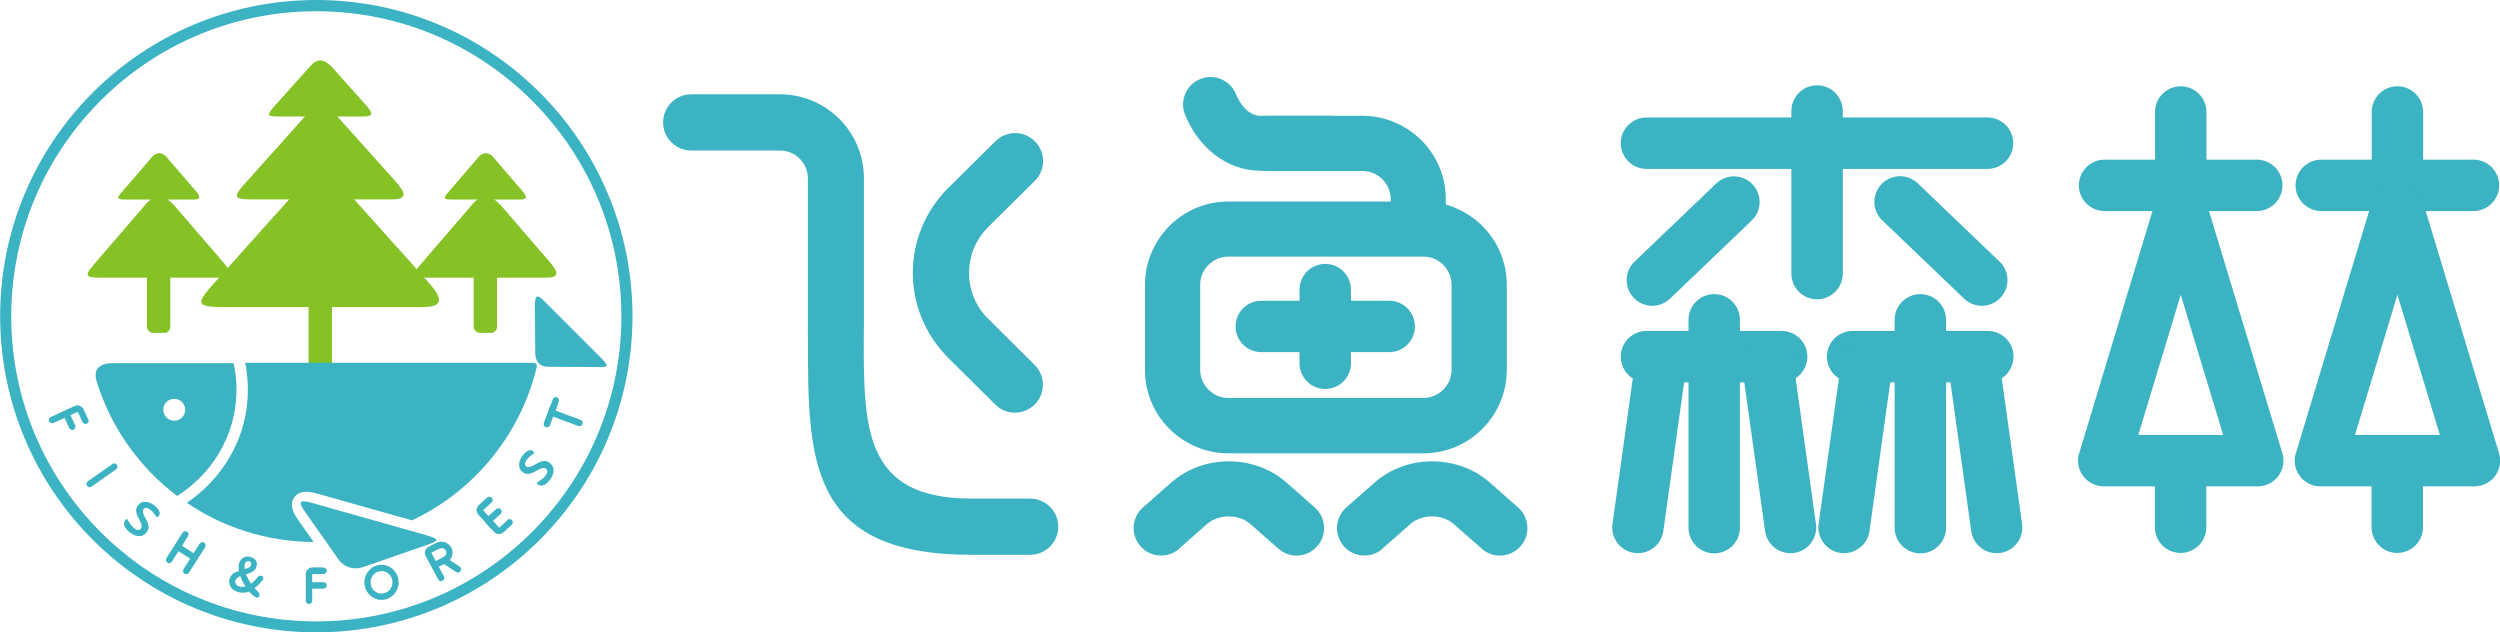 <?xml version="1.0" encoding="UTF-8"?>
<!DOCTYPE svg PUBLIC "-//W3C//DTD SVG 1.1//EN" "http://www.w3.org/Graphics/SVG/1.1/DTD/svg11.dtd">
<!-- Creator: CorelDRAW -->
<svg xmlns="http://www.w3.org/2000/svg" xml:space="preserve" width="222.223mm" height="56.222mm" style="shape-rendering:geometricPrecision; text-rendering:geometricPrecision; image-rendering:optimizeQuality; fill-rule:evenodd; clip-rule:evenodd"
viewBox="0 0 17.791 4.501"
 xmlns:xlink="http://www.w3.org/1999/xlink">
 <defs>
  <style type="text/css">
   <![CDATA[
    .fil2 {fill:#3BB3C2}
    .fil1 {fill:#84C225}
    .fil0 {fill:#3BB3C2;fill-rule:nonzero}
   ]]>
  </style>
 </defs>
 <g id="图层_x0020_1">
  <g id="_383995600">
   <path id="_383996800" class="fil0" d="M8.742 1.434l1.387 0c0.164,0 0.312,0.067 0.42,0.174 0.108,0.108 0.174,0.256 0.174,0.42l0 0.604c0,0.164 -0.067,0.312 -0.174,0.42 -0.108,0.108 -0.256,0.174 -0.42,0.174l-1.387 0c-0.164,0 -0.312,-0.067 -0.42,-0.174 -0.108,-0.108 -0.174,-0.256 -0.174,-0.42l0 -0.604c0,-0.164 0.067,-0.312 0.174,-0.42 0.108,-0.108 0.256,-0.174 0.42,-0.174zm1.387 0.392l-1.387 0c-0.055,0 -0.106,0.023 -0.142,0.059 -0.037,0.037 -0.059,0.087 -0.059,0.142l0 0.604c0,0.055 0.023,0.106 0.059,0.142 0.037,0.037 0.087,0.059 0.142,0.059l1.387 0c0.055,0 0.106,-0.023 0.142,-0.059 0.037,-0.037 0.059,-0.087 0.059,-0.142l0 -0.604c0,-0.055 -0.023,-0.106 -0.059,-0.142 -0.037,-0.037 -0.087,-0.059 -0.142,-0.059z"/>
   <path id="_383997544" class="fil0" d="M8.392 3.905c-0.081,0.071 -0.205,0.063 -0.276,-0.018 -0.071,-0.081 -0.063,-0.205 0.018,-0.276l0.201 -0.177c0.115,-0.101 0.263,-0.151 0.41,-0.151 0.147,0 0.296,0.05 0.41,0.151l0.201 0.177c0.081,0.071 0.09,0.195 0.018,0.276 -0.071,0.081 -0.195,0.09 -0.276,0.018l-0.201 -0.177c-0.04,-0.035 -0.096,-0.053 -0.153,-0.053 -0.057,0 -0.113,0.018 -0.153,0.053l-0.201 0.177z"/>
   <path id="_383997496" class="fil0" d="M9.839 3.905c-0.081,0.071 -0.205,0.063 -0.276,-0.018 -0.071,-0.081 -0.063,-0.205 0.018,-0.276l0.201 -0.177c0.115,-0.101 0.263,-0.151 0.41,-0.151 0.147,0 0.296,0.05 0.41,0.151l0.201 0.177c0.081,0.071 0.09,0.195 0.018,0.276 -0.071,0.081 -0.195,0.09 -0.276,0.018l-0.201 -0.177c-0.04,-0.035 -0.096,-0.053 -0.153,-0.053 -0.057,0 -0.113,0.018 -0.153,0.053l-0.201 0.177z"/>
   <path id="_383997088" class="fil0" d="M9.021 1.216c-0.108,0 -0.196,-0.088 -0.196,-0.196 0,-0.108 0.088,-0.196 0.196,-0.196l0.674 0c0.164,0 0.312,0.067 0.42,0.174 0.108,0.108 0.174,0.256 0.174,0.42l0 0.202c0,0.108 -0.088,0.196 -0.196,0.196 -0.108,0 -0.196,-0.088 -0.196,-0.196l0 -0.202c0,-0.055 -0.023,-0.106 -0.059,-0.142 -0.037,-0.037 -0.087,-0.059 -0.142,-0.059l-0.674 0z"/>
   <path id="_383996848" class="fil0" d="M4.919 1.071c-0.11,0 -0.2,-0.089 -0.2,-0.2 0,-0.11 0.089,-0.2 0.2,-0.2l0.632 0c0.164,0 0.314,0.067 0.422,0.175 0.108,0.108 0.175,0.258 0.175,0.422l0 1.027c0,0.29 -0,-0.125 -0.001,0.094 -0.001,0.654 -0.002,1.159 0.764,1.159l0.42 0c0.11,0 0.2,0.089 0.2,0.2 0,0.11 -0.089,0.2 -0.2,0.2l-0.42 0c-1.164,0 -1.163,-0.679 -1.161,-1.558 0,-0.156 -0.001,0.259 -0.001,-0.094l0 -1.027c0,-0.054 -0.022,-0.104 -0.058,-0.14 -0.036,-0.036 -0.086,-0.058 -0.14,-0.058l-0.632 0z"/>
   <path id="_383997520" class="fil0" d="M7.363 2.597c0.078,0.078 0.078,0.204 0.001,0.281 -0.078,0.078 -0.204,0.078 -0.281,0.001l-0.335 -0.332 -0 -0 -0 0 -0.004 -0.004c-0.004,-0.004 -0.008,-0.009 -0.012,-0.013 -0.157,-0.165 -0.236,-0.377 -0.236,-0.588 0,-0.217 0.083,-0.434 0.248,-0.601l0 -0 -0 -0 0.004 -0.004c0.004,-0.004 0.008,-0.007 0.012,-0.011l0.324 -0.321c0.078,-0.078 0.204,-0.077 0.281,0.001 0.078,0.078 0.077,0.204 -0.001,0.281l-0.325 0.322c-0.003,0.003 -0.006,0.007 -0.009,0.01l-0.004 0.004 -0 -0c-0.087,0.088 -0.13,0.203 -0.13,0.32 0,0.112 0.041,0.225 0.122,0.311 0.003,0.003 0.006,0.005 0.008,0.008l0.004 0.004 -0 0 0.334 0.332z"/>
   <path id="_383997424" class="fil0" d="M11.717 1.202c-0.101,0 -0.183,-0.082 -0.183,-0.183 0,-0.101 0.082,-0.183 0.183,-0.183l2.427 0c0.101,0 0.183,0.082 0.183,0.183 0,0.101 -0.082,0.183 -0.183,0.183l-2.427 0z"/>
   <path id="_383996440" class="fil0" d="M12.748 0.79c0,-0.101 0.082,-0.183 0.183,-0.183 0.101,0 0.183,0.082 0.183,0.183l0 1.157c0,0.101 -0.082,0.183 -0.183,0.183 -0.101,0 -0.183,-0.082 -0.183,-0.183l0 -1.157z"/>
   <path id="_383996320" class="fil0" d="M9.452 0.823c0.108,0 0.196,0.088 0.196,0.196 0,0.108 -0.088,0.196 -0.196,0.196l-0.483 0c-0.12,0 -0.233,-0.043 -0.327,-0.116 -0.09,-0.07 -0.162,-0.168 -0.209,-0.283 -0.04,-0.1 0.009,-0.214 0.109,-0.254 0.1,-0.04 0.214,0.009 0.254,0.109 0.021,0.051 0.051,0.093 0.086,0.121 0.026,0.02 0.056,0.032 0.086,0.032l0.483 0z"/>
   <path id="_383996368" class="fil0" d="M12.213 1.306c0.073,-0.07 0.188,-0.068 0.258,0.005 0.07,0.073 0.068,0.188 -0.005,0.258l-0.581 0.556c-0.073,0.07 -0.188,0.068 -0.258,-0.005 -0.07,-0.073 -0.068,-0.188 0.005,-0.258l0.581 -0.556z"/>
   <path id="_383996176" class="fil0" d="M13.395 1.568c-0.073,-0.07 -0.075,-0.185 -0.005,-0.258 0.07,-0.073 0.185,-0.075 0.258,-0.005l0.582 0.557c0.073,0.07 0.075,0.185 0.005,0.258 -0.07,0.073 -0.185,0.075 -0.258,0.005l-0.582 -0.557z"/>
   <path id="_383996344" class="fil0" d="M11.717 2.721c-0.101,0 -0.183,-0.082 -0.183,-0.183 0,-0.101 0.082,-0.183 0.183,-0.183l0.962 0c0.101,0 0.183,0.082 0.183,0.183 0,0.101 -0.082,0.183 -0.183,0.183l-0.962 0z"/>
   <path id="_383996272" class="fil0" d="M12.016 2.276c0,-0.101 0.082,-0.183 0.183,-0.183 0.101,0 0.183,0.082 0.183,0.183l0 1.479c0,0.101 -0.082,0.183 -0.183,0.183 -0.101,0 -0.183,-0.082 -0.183,-0.183l0 -1.479z"/>
   <path id="_383996536" class="fil0" d="M11.634 2.59c0.014,-0.1 0.106,-0.169 0.206,-0.156 0.1,0.014 0.169,0.106 0.156,0.206l-0.159 1.139c-0.014,0.1 -0.106,0.169 -0.206,0.156 -0.1,-0.014 -0.169,-0.106 -0.156,-0.206l0.159 -1.139z"/>
   <path id="_383996656" class="fil0" d="M12.402 2.64c-0.014,-0.1 0.056,-0.192 0.156,-0.206 0.1,-0.014 0.192,0.056 0.206,0.156l0.159 1.139c0.014,0.1 -0.056,0.192 -0.156,0.206 -0.1,0.014 -0.192,-0.056 -0.206,-0.156l-0.159 -1.139z"/>
   <path id="_383996608" class="fil0" d="M13.184 2.721c-0.101,0 -0.183,-0.082 -0.183,-0.183 0,-0.101 0.082,-0.183 0.183,-0.183l0.962 0c0.101,0 0.183,0.082 0.183,0.183 0,0.101 -0.082,0.183 -0.183,0.183l-0.962 0z"/>
   <path id="_383996632" class="fil0" d="M13.483 2.276c0,-0.101 0.082,-0.183 0.183,-0.183 0.101,0 0.183,0.082 0.183,0.183l0 1.479c0,0.101 -0.082,0.183 -0.183,0.183 -0.101,0 -0.183,-0.082 -0.183,-0.183l0 -1.479z"/>
   <path id="_383996488" class="fil0" d="M13.101 2.59c0.014,-0.1 0.106,-0.169 0.206,-0.156 0.1,0.014 0.169,0.106 0.156,0.206l-0.159 1.139c-0.014,0.1 -0.106,0.169 -0.206,0.156 -0.1,-0.014 -0.169,-0.106 -0.156,-0.206l0.159 -1.139z"/>
   <path id="_383995360" class="fil0" d="M13.869 2.64c-0.014,-0.1 0.056,-0.192 0.156,-0.206 0.1,-0.014 0.192,0.056 0.206,0.156l0.159 1.139c0.014,0.1 -0.056,0.192 -0.156,0.206 -0.1,0.014 -0.192,-0.056 -0.206,-0.156l-0.159 -1.139z"/>
   <path id="_383995840" class="fil0" d="M8.976 2.506c-0.101,0 -0.183,-0.082 -0.183,-0.183 0,-0.101 0.082,-0.183 0.183,-0.183l0.91 0c0.101,0 0.183,0.082 0.183,0.183 0,0.101 -0.082,0.183 -0.183,0.183l-0.91 0z"/>
   <path id="_383995480" class="fil0" d="M9.248 2.061c0,-0.101 0.082,-0.183 0.183,-0.183 0.101,0 0.183,0.082 0.183,0.183l0 0.524c0,0.101 -0.082,0.183 -0.183,0.183 -0.101,0 -0.183,-0.082 -0.183,-0.183l0 -0.524z"/>
   <path id="_383995720" class="fil0" d="M16.519 1.502c-0.101,0 -0.183,-0.082 -0.183,-0.183 0,-0.101 0.082,-0.183 0.183,-0.183l1.083 0c0.101,0 0.183,0.082 0.183,0.183 0,0.101 -0.082,0.183 -0.183,0.183l-1.083 0z"/>
   <path id="_383995672" class="fil0" d="M16.878 0.797c0,-0.101 0.082,-0.183 0.183,-0.183 0.101,0 0.183,0.082 0.183,0.183l0 1.273 -0.183 -0.603 -0.183 0.603 0 -1.273zm0.365 2.48l0 0.475c0,0.101 -0.082,0.183 -0.183,0.183 -0.101,0 -0.183,-0.082 -0.183,-0.183l0 -0.475 0.183 0 0.183 0z"/>
   <path id="_383995648" class="fil0" d="M17.236 1.416l0.274 0.904 0.274 0.905c0.029,0.097 -0.025,0.199 -0.122,0.228 -0.018,0.005 -0.035,0.008 -0.053,0.008l0 1.60122e-005 -0.548 0 -0.548 0c-0.101,0 -0.183,-0.082 -0.183,-0.183 0,-0.02 0.003,-0.04 0.01,-0.058l0.272 -0.9 0.274 -0.905c0.029,-0.097 0.131,-0.151 0.228,-0.122 0.061,0.019 0.106,0.066 0.123,0.124zm-0.076 1.009l-0.099 -0.328 -0.099 0.328 -0.203 0.67 0.302 0 0.302 0 -0.203 -0.67z"/>
   <path id="_383995864" class="fil0" d="M14.977 1.502c-0.101,0 -0.183,-0.082 -0.183,-0.183 0,-0.101 0.082,-0.183 0.183,-0.183l1.083 0c0.101,0 0.183,0.082 0.183,0.183 0,0.101 -0.082,0.183 -0.183,0.183l-1.083 0z"/>
   <path id="_383996008" class="fil0" d="M15.336 0.797c0,-0.101 0.082,-0.183 0.183,-0.183 0.101,0 0.183,0.082 0.183,0.183l0 1.273 -0.183 -0.603 -0.183 0.603 0 -1.273zm0.365 2.48l0 0.475c0,0.101 -0.082,0.183 -0.183,0.183 -0.101,0 -0.183,-0.082 -0.183,-0.183l0 -0.475 0.183 0 0.183 0z"/>
   <path id="_383995936" class="fil0" d="M15.694 1.416l0.274 0.904 0.274 0.905c0.029,0.097 -0.025,0.199 -0.122,0.228 -0.018,0.005 -0.035,0.008 -0.053,0.008l0 1.60122e-005 -0.548 0 -0.548 0c-0.101,0 -0.183,-0.082 -0.183,-0.183 0,-0.02 0.003,-0.04 0.01,-0.058l0.272 -0.9 0.274 -0.905c0.029,-0.097 0.131,-0.151 0.228,-0.122 0.061,0.019 0.106,0.066 0.123,0.124zm-0.076 1.009l-0.099 -0.328 -0.099 0.328 -0.203 0.67 0.302 0 0.302 0 -0.203 -0.67z"/>
  </g>
  <g id="_383992240">
   <path id="_383995984" class="fil0" d="M2.251 0c0.621,0 1.184,0.252 1.591,0.659 0.407,0.407 0.659,0.97 0.659,1.591 0,0.621 -0.252,1.184 -0.659,1.591 -0.407,0.407 -0.97,0.659 -1.591,0.659 -0.621,0 -1.184,-0.252 -1.591,-0.659 -0.407,-0.407 -0.659,-0.97 -0.659,-1.591 0,-0.621 0.252,-1.184 0.659,-1.591 0.407,-0.407 0.97,-0.659 1.591,-0.659zm1.535 0.716c-0.393,-0.393 -0.935,-0.636 -1.535,-0.636 -0.599,0 -1.142,0.243 -1.535,0.636 -0.393,0.393 -0.636,0.935 -0.636,1.535 0,0.599 0.243,1.142 0.636,1.535 0.393,0.393 0.935,0.636 1.535,0.636 0.599,0 1.142,-0.243 1.535,-0.636 0.393,-0.393 0.636,-0.935 0.636,-1.535 0,-0.599 -0.243,-1.142 -0.636,-1.535z"/>
   <g>
    <rect id="_383994904" class="fil1" x="2.196" y="1.975" width="0.166" height="0.625"/>
    <rect id="_383994688" class="fil1" x="3.371" y="1.74" width="0.166" height="0.629" rx="0.043" ry="0.043"/>
    <path id="_383995024" class="fil1" d="M3.56 1.456l0.174 0.202c0.059,0.068 0.117,0.136 0.176,0.204 0.066,0.076 0.073,0.114 -0.023,0.114 -0.026,0 -0.052,0 -0.078,0l-0.349 0c-0.14,0 -0.28,0 -0.42,0 -0.125,0 -0.11,-0.021 -0.029,-0.115l0.174 -0.202c0.06,-0.07 0.121,-0.14 0.181,-0.21 0.062,-0.071 0.133,-0.061 0.193,0.008z"/>
    <path id="_383995168" class="fil1" d="M3.514 1.123l0.1 0.116c0.033,0.039 0.067,0.078 0.1,0.116 0.038,0.044 0.042,0.065 -0.013,0.065 -0.015,0 -0.03,0 -0.044,0l-0.199 0c-0.08,0 -0.16,0 -0.24,0 -0.071,0 -0.063,-0.012 -0.016,-0.066l0.1 -0.116c0.034,-0.04 0.069,-0.08 0.103,-0.12 0.035,-0.041 0.076,-0.035 0.11,0.004z"/>
    <path id="_383995240" class="fil1" d="M2.456 1.347l0.292 0.326c0.098,0.109 0.196,0.219 0.294,0.328 0.11,0.123 0.122,0.184 -0.039,0.184 -0.043,0 -0.086,0 -0.13,0l-0.584 0c-0.234,0 -0.468,0 -0.703,0 -0.209,0 -0.184,-0.034 -0.048,-0.186l0.292 -0.326c0.101,-0.113 0.202,-0.226 0.303,-0.338 0.103,-0.115 0.223,-0.098 0.322,0.012z"/>
    <path id="_383994880" class="fil1" d="M2.403 0.831l0.205 0.229c0.069,0.077 0.138,0.154 0.206,0.23 0.077,0.086 0.086,0.129 -0.027,0.129 -0.03,0 -0.061,0 -0.091,0l-0.41 0c-0.164,0 -0.329,0 -0.493,0 -0.146,0 -0.129,-0.024 -0.034,-0.131l0.205 -0.229c0.071,-0.079 0.142,-0.158 0.213,-0.238 0.072,-0.081 0.157,-0.069 0.226,0.009z"/>
    <path id="_383995000" class="fil1" d="M2.355 0.469l0.125 0.14c0.042,0.047 0.084,0.094 0.126,0.141 0.047,0.053 0.053,0.079 -0.017,0.079 -0.019,0 -0.037,0 -0.056,0l-0.251 0c-0.101,0 -0.201,0 -0.302,0 -0.09,0 -0.079,-0.015 -0.021,-0.08l0.125 -0.14c0.043,-0.048 0.087,-0.097 0.13,-0.145 0.044,-0.049 0.096,-0.042 0.139,0.005z"/>
    <rect id="_383995216" class="fil1" x="1.046" y="1.74" width="0.166" height="0.629" rx="0.043" ry="0.043"/>
    <path id="_383994832" class="fil1" d="M1.235 1.456l0.174 0.202c0.059,0.068 0.117,0.136 0.176,0.204 0.066,0.076 0.073,0.114 -0.023,0.114 -0.026,0 -0.052,0 -0.078,0l-0.349 0c-0.14,0 -0.28,0 -0.42,0 -0.125,0 -0.11,-0.021 -0.029,-0.115l0.174 -0.202c0.06,-0.07 0.121,-0.14 0.181,-0.21 0.062,-0.071 0.133,-0.061 0.193,0.008z"/>
    <path id="_383994664" class="fil1" d="M1.19 1.123l0.1 0.116c0.033,0.039 0.067,0.078 0.1,0.116 0.038,0.044 0.042,0.065 -0.013,0.065 -0.015,0 -0.03,0 -0.044,0l-0.199 0c-0.08,0 -0.16,0 -0.24,0 -0.071,0 -0.063,-0.012 -0.016,-0.066l0.1 -0.116c0.034,-0.04 0.069,-0.08 0.103,-0.12 0.035,-0.041 0.076,-0.035 0.11,0.004z"/>
   </g>
   <path id="_383994640" class="fil2" d="M3.818 2.618c-0.117,0.481 -0.448,0.879 -0.886,1.085l-0.27 -0.076 -0.332 -0.094 -0.074 -0.021c-0.087,-0.024 -0.139,-0.012 -0.166,0.034 -0.026,0.044 -0.011,0.093 0.03,0.151l0.112 0.16c-0.334,-0.002 -0.645,-0.104 -0.902,-0.279 0.12,-0.082 0.222,-0.188 0.296,-0.311 0.088,-0.145 0.138,-0.314 0.138,-0.494 0,-0.047 -0.004,-0.094 -0.01,-0.14 -0.003,-0.017 -0.005,-0.034 -0.009,-0.051 0.681,0 1.363,0 2.044,0 0.024,0 0.036,0.009 0.03,0.035zm-1.14 1.18c-0.083,0.023 -0.169,0.04 -0.258,0.05l-0.051 -0.073 -0.056 -0.08 0.306 0.086 0.059 0.017zm-0.451 -0.17c-0.005,0.008 -0.004,0.007 -0,0.003 0.004,-0.008 0.006,-0.012 0,-0.003zm-0.987 -0.79c0.043,0 0.078,0.035 0.078,0.078 0,0.043 -0.035,0.078 -0.078,0.078 -0.043,0 -0.078,-0.035 -0.078,-0.078 0,-0.043 0.035,-0.078 0.078,-0.078zm0.02 0.691c-0.267,-0.202 -0.469,-0.484 -0.571,-0.811 -0.031,-0.099 0.026,-0.134 0.12,-0.134l0.853 0c0.005,0.021 0.008,0.041 0.012,0.062 0.006,0.042 0.009,0.084 0.009,0.128 0,0.165 -0.046,0.32 -0.126,0.453 -0.073,0.122 -0.175,0.225 -0.297,0.303z"/>
   <path id="_383993920" class="fil2" d="M3.809 2.513l-0.001 -0.17c-0,-0.057 -0.001,-0.114 -0.001,-0.171 -0,-0.064 0.012,-0.083 0.059,-0.036 0.013,0.013 0.025,0.025 0.038,0.038l0.171 0.171c0.068,0.068 0.137,0.137 0.205,0.205 0.061,0.061 0.045,0.063 -0.034,0.062l-0.17 -0.001c-0.059,-0 -0.117,-0.001 -0.176,-0.001 -0.06,-0 -0.091,-0.04 -0.091,-0.097z"/>
   <path id="_383993992" class="fil2" d="M2.406 3.977l-0.118 -0.168c-0.04,-0.056 -0.079,-0.113 -0.119,-0.169 -0.045,-0.064 -0.043,-0.088 0.049,-0.062 0.025,0.007 0.049,0.014 0.074,0.021l0.332 0.094c0.133,0.038 0.267,0.075 0.4,0.113 0.119,0.034 0.1,0.042 -0,0.077l-0.214 0.074c-0.074,0.026 -0.148,0.051 -0.222,0.077 -0.076,0.026 -0.142,0.001 -0.182,-0.056z"/>
   <path id="_383993776" class="fil0" d="M0.629 2.984c0.005,0.012 0,0.025 -0.011,0.031 -0.012,0.005 -0.025,0 -0.031,-0.011l-0.033 -0.072c-0,-0 -0,-0.001 -0.001,-0.001l-0 -4.00304e-005c-0,-0 -0.001,-8.8067e-005 -0.001,9.60731e-005l-0.172 0.079c-0.012,0.005 -0.025,0 -0.031,-0.011 -0.005,-0.012 -0,-0.025 0.011,-0.031l0.172 -0.079c0.012,-0.005 0.025,-0.006 0.036,-0.001l6.40487e-005 1.60122e-005 5.60426e-005 2.40183e-005 6.40487e-005 2.40183e-005c0.011,0.004 0.021,0.013 0.027,0.025l0.033 0.072z"/>
   <path id="_383994448" class="fil0" d="M0.535 3.027c0.005,0.012 0,0.025 -0.011,0.031 -0.012,0.005 -0.025,0 -0.031,-0.011l-0.033 -0.072c-0.005,-0.012 -0,-0.025 0.011,-0.031 0.012,-0.005 0.025,-0 0.031,0.011l0.033 0.072z"/>
   <path id="_383994208" class="fil0" d="M0.8 3.302c0.01,-0.007 0.025,-0.005 0.032,0.006 0.007,0.01 0.005,0.025 -0.006,0.032l-0.175 0.123c-0.01,0.007 -0.025,0.005 -0.032,-0.006 -0.007,-0.01 -0.005,-0.025 0.006,-0.032l0.175 -0.123z"/>
   <path id="_383994400" class="fil0" d="M1.299 3.791c0.007,-0.011 0.021,-0.014 0.032,-0.007 0.011,0.007 0.014,0.021 0.007,0.032l-0.115 0.181c-0.007,0.011 -0.021,0.014 -0.032,0.007 -0.011,-0.007 -0.014,-0.021 -0.007,-0.032l0.115 -0.181z"/>
   <path id="_383994112" class="fil0" d="M1.396 3.948c0.011,0.007 0.014,0.021 0.007,0.032 -0.007,0.011 -0.021,0.014 -0.032,0.007l-0.105 -0.067c-0.011,-0.007 -0.014,-0.021 -0.007,-0.032 0.007,-0.011 0.021,-0.014 0.032,-0.007l0.105 0.067z"/>
   <path id="_383994472" class="fil0" d="M1.421 3.869c0.007,-0.011 0.021,-0.014 0.032,-0.007 0.011,0.007 0.014,0.021 0.007,0.032l-0.115 0.181c-0.007,0.011 -0.021,0.014 -0.032,0.007 -0.011,-0.007 -0.014,-0.021 -0.007,-0.032l0.115 -0.181z"/>
   <path id="_383994328" class="fil0" d="M2.302 4.039c0.013,0 0.023,0.01 0.023,0.023 0,0.013 -0.01,0.023 -0.023,0.023l-0.079 0c-0,0 -0.001,0 -0.001,0l-8.8067e-005 8.8067e-005c-0,0 -0,0.001 -0,0.001l0 0.189c0,0.013 -0.01,0.023 -0.023,0.023 -0.013,0 -0.023,-0.01 -0.023,-0.023l0 -0.189c0,-0.013 0.005,-0.025 0.014,-0.034l4.80365e-005 -4.80365e-005 4.80365e-005 -4.00304e-005 4.00304e-005 -4.80365e-005c0.009,-0.009 0.021,-0.014 0.034,-0.014l0.079 0z"/>
   <path id="_383994136" class="fil0" d="M2.302 4.143c0.013,0 0.023,0.01 0.023,0.023 0,0.013 -0.01,0.023 -0.023,0.023l-0.079 0c-0.013,0 -0.023,-0.01 -0.023,-0.023 0,-0.013 0.01,-0.023 0.023,-0.023l0.079 0z"/>
   <path id="_383993104" class="fil0" d="M2.715 4.019c0.034,0 0.064,0.014 0.086,0.037 0.022,0.023 0.036,0.054 0.036,0.088 0,0.034 -0.014,0.065 -0.036,0.088 -0.022,0.023 -0.053,0.037 -0.086,0.037 -0.034,0 -0.064,-0.014 -0.086,-0.037 -0.022,-0.023 -0.036,-0.054 -0.036,-0.088 0,-0.034 0.014,-0.065 0.036,-0.088 0.022,-0.023 0.053,-0.037 0.086,-0.037zm0.055 0.068c-0.014,-0.014 -0.033,-0.023 -0.055,-0.023 -0.021,0 -0.041,0.009 -0.055,0.023 -0.014,0.015 -0.023,0.035 -0.023,0.057 0,0.022 0.009,0.043 0.023,0.057 0.014,0.014 0.033,0.023 0.055,0.023 0.021,0 0.041,-0.009 0.055,-0.023 0.014,-0.015 0.023,-0.035 0.023,-0.057 0,-0.022 -0.009,-0.043 -0.023,-0.057z"/>
   <path id="_383993320" class="fil0" d="M3.082 3.875c0.011,-0.006 0.025,-0.002 0.031,0.01 0.006,0.011 0.002,0.025 -0.01,0.031l-0.032 0.017c-0,0 -0.001,0 -0.001,0.001l-3.20244e-005 0c-9.60731e-005,0 -4.80365e-005,0.001 0,0.001l0.089 0.167c0.006,0.011 0.002,0.025 -0.01,0.031 -0.011,0.006 -0.025,0.002 -0.031,-0.01l-0.089 -0.167c-0.006,-0.011 -0.007,-0.024 -0.003,-0.036l2.40183e-005 -6.40487e-005 1.60122e-005 -6.40487e-005 1.60122e-005 -5.60426e-005c0.004,-0.012 0.012,-0.022 0.023,-0.028l0.032 -0.017z"/>
   <path id="_383993080" class="fil0" d="M3.111 3.912c-0.011,0.006 -0.025,0.002 -0.031,-0.01 -0.006,-0.011 -0.002,-0.025 0.01,-0.031l0.014 -0.007c0.019,-0.01 0.041,-0.012 0.06,-0.006l5.60426e-005 2.40183e-005 6.40487e-005 1.60122e-005 5.60426e-005 1.60122e-005c0.019,0.006 0.036,0.019 0.047,0.038 0.01,0.019 0.012,0.041 0.006,0.06l6.40487e-005 1.60122e-005c-0.006,0.019 -0.019,0.037 -0.038,0.047l-0.072 0.039c-0.011,0.006 -0.025,0.002 -0.031,-0.01 -0.006,-0.011 -0.002,-0.025 0.01,-0.031l0.072 -0.039c0.008,-0.004 0.013,-0.011 0.016,-0.019l6.40487e-005 2.40183e-005 1.60122e-005 -6.40487e-005c0.002,-0.008 0.002,-0.017 -0.002,-0.025 -0.004,-0.008 -0.011,-0.014 -0.019,-0.016l-0 -4.00304e-005c-0.008,-0.002 -0.017,-0.002 -0.025,0.002l-0.014 0.007z"/>
   <path id="_383993272" class="fil0" d="M3.271 4.032c0.011,0.007 0.014,0.021 0.007,0.032 -0.007,0.011 -0.021,0.014 -0.032,0.007 -0.013,-0.008 -0.029,-0.019 -0.045,-0.03 -0.02,-0.013 -0.04,-0.026 -0.044,-0.029 -0.011,-0.007 -0.014,-0.021 -0.007,-0.032 0.007,-0.011 0.021,-0.014 0.032,-0.007 0.012,0.008 0.028,0.019 0.044,0.029 0.02,0.013 0.04,0.027 0.045,0.03z"/>
   <path id="_383993656" class="fil0" d="M3.467 3.541c0.009,-0.009 0.024,-0.008 0.033,0.002 0.009,0.009 0.008,0.024 -0.002,0.033l-0.058 0.053c-0,0 -0,0.001 -0.001,0.001l-8.00609e-006 0c-1.60122e-005,0 0,0.001 0,0.001l0.088 0.097c0.009,0.009 0.008,0.024 -0.002,0.033 -0.009,0.009 -0.024,0.008 -0.033,-0.002l-0.088 -0.097c-0.009,-0.01 -0.013,-0.022 -0.012,-0.034l0 -7.20548e-005 8.00609e-006 -6.40487e-005 0 -6.40487e-005c0.001,-0.012 0.006,-0.024 0.015,-0.033l0.058 -0.053z"/>
   <path id="_383993032" class="fil0" d="M3.531 3.623c0.009,-0.009 0.024,-0.008 0.033,0.002 0.009,0.009 0.008,0.024 -0.002,0.033l-0.068 0.061c-0.009,0.009 -0.024,0.008 -0.033,-0.002 -0.009,-0.009 -0.008,-0.024 0.002,-0.033l0.068 -0.061z"/>
   <path id="_383993200" class="fil0" d="M3.61 3.7c0.009,-0.009 0.024,-0.008 0.033,0.002 0.009,0.009 0.008,0.024 -0.002,0.033l-0.058 0.053c-0.01,0.009 -0.022,0.013 -0.034,0.012l-6.40487e-005 -8.00609e-006 -6.40487e-005 0 -6.40487e-005 -8.00609e-006c-0.012,-0.001 -0.024,-0.006 -0.033,-0.015l-0.059 -0.065c-0.009,-0.009 -0.008,-0.024 0.002,-0.033 0.009,-0.009 0.024,-0.008 0.033,0.002l0.059 0.065c0,0 0.001,0 0.001,0.001l0 8.00609e-006c0,1.60122e-005 0.001,-0 0.001,-0l0.058 -0.053z"/>
   <path id="_383993464" class="fil0" d="M3.933 2.841c0.004,-0.012 0.018,-0.018 0.03,-0.014 0.012,0.004 0.018,0.018 0.014,0.03l-0.023 0.063c-0,0 -0,0.001 -1.60122e-005,0.001l5.60426e-005 0c0,0 0,0.001 0.001,0.001l0.177 0.066c0.012,0.004 0.018,0.018 0.014,0.03 -0.004,0.012 -0.018,0.018 -0.03,0.014l-0.177 -0.066c-0.012,-0.005 -0.021,-0.014 -0.027,-0.025l-3.20244e-005 -5.60426e-005 -2.40183e-005 -6.40487e-005 -3.20244e-005 -5.60426e-005c-0.005,-0.011 -0.006,-0.024 -0.001,-0.036l0.023 -0.063z"/>
   <path id="_383992984" class="fil0" d="M3.914 2.892c0.004,-0.012 0.018,-0.018 0.03,-0.014 0.012,0.004 0.018,0.018 0.014,0.03l-0.044 0.118c-0.004,0.012 -0.018,0.018 -0.03,0.014 -0.012,-0.004 -0.018,-0.018 -0.014,-0.03l0.044 -0.118z"/>
   <path id="_383993248" class="fil0" d="M0.917 3.713c0.01,0.02 0.059,0.082 0.085,0.05 0.017,-0.021 -0.007,-0.058 -0.016,-0.076 -0.02,-0.038 -0.024,-0.067 -0.004,-0.091 0.034,-0.042 0.086,-0.025 0.122,0.005 0.022,0.018 0.042,0.048 0.029,0.067 -0.007,0.009 -0.018,0.018 -0.025,0.004 -0.01,-0.02 -0.061,-0.08 -0.086,-0.05 -0.015,0.019 0.007,0.053 0.015,0.069 0.018,0.034 0.033,0.065 0.005,0.099 -0.036,0.043 -0.086,0.025 -0.123,-0.005 -0.028,-0.023 -0.048,-0.057 -0.029,-0.082 0.006,-0.007 0.01,-0.01 0.013,-0.009 0.005,0.001 0.008,0.011 0.012,0.019z"/>
   <path id="_383993560" class="fil0" d="M1.696 4.107c0.004,-0.003 0.009,-0.005 0.014,-0.007 0.005,0.013 0.01,0.025 0.016,0.037 0.006,0.012 0.013,0.024 0.021,0.036 -0.024,0.007 -0.064,0.004 -0.072,-0.025 -0.005,-0.017 0.007,-0.032 0.021,-0.041zm0.044 -0.09c0.002,-0.006 0.005,-0.011 0.008,-0.015 0.003,-0.004 0.007,-0.006 0.012,-0.008 0.004,-0.001 0.009,-0.001 0.014,0 0.004,0.001 0.007,0.003 0.01,0.006 0.002,0.003 0.003,0.006 0.004,0.009 0,0.004 -0,0.007 -0.001,0.011 -0.002,0.006 -0.005,0.011 -0.009,0.014 -0.004,0.004 -0.01,0.007 -0.016,0.009 -0.006,0.003 -0.013,0.005 -0.021,0.006 -0.001,-0.007 -0.001,-0.013 -0.001,-0.019 0,-0.006 0.001,-0.011 0.003,-0.016zm0.09 0.186c-0.006,-0.005 -0.013,-0.011 -0.019,-0.018 0.013,-0.01 0.025,-0.02 0.037,-0.032 0.007,-0.007 0.013,-0.015 0.02,-0.023 0.012,-0.016 0.004,-0.029 -0.006,-0.032 -0.013,-0.004 -0.025,0.003 -0.033,0.014 -0.005,0.007 -0.01,0.013 -0.016,0.019 -0.008,0.009 -0.017,0.016 -0.026,0.023 -0.007,-0.01 -0.014,-0.021 -0.02,-0.033 -0.006,-0.011 -0.012,-0.023 -0.016,-0.034 0.008,-0.002 0.016,-0.005 0.023,-0.008 0.008,-0.003 0.015,-0.006 0.022,-0.01 0.007,-0.004 0.013,-0.009 0.018,-0.015 0.005,-0.006 0.009,-0.013 0.011,-0.02 0.003,-0.011 0.004,-0.021 0.002,-0.03 -0.002,-0.009 -0.007,-0.017 -0.014,-0.024 -0.007,-0.007 -0.016,-0.012 -0.028,-0.016 -0.01,-0.003 -0.019,-0.004 -0.028,-0.003 -0.009,0.001 -0.017,0.003 -0.024,0.007 -0.007,0.004 -0.014,0.009 -0.019,0.016 -0.005,0.006 -0.009,0.014 -0.012,0.022 -0.002,0.008 -0.004,0.017 -0.004,0.027 -0,0.01 0.001,0.02 0.003,0.031 -0.007,0.002 -0.014,0.004 -0.021,0.007 -0.007,0.003 -0.013,0.006 -0.019,0.01 -0.006,0.004 -0.011,0.009 -0.016,0.015 -0.005,0.006 -0.008,0.013 -0.011,0.022 -0.003,0.009 -0.004,0.019 -0.003,0.028 0.001,0.009 0.004,0.018 0.008,0.027 0.005,0.008 0.012,0.016 0.02,0.023 0.009,0.007 0.019,0.012 0.032,0.016 0.015,0.005 0.029,0.006 0.043,0.006 0.014,-0.001 0.027,-0.003 0.039,-0.008 0.008,0.01 0.017,0.018 0.026,0.025 0.005,0.004 0.01,0.008 0.015,0.012 0.012,0.008 0.023,0.008 0.028,2.40183e-005 0.01,-0.016 0.004,-0.028 -0.011,-0.041z"/>
   <path id="_383992912" class="fil0" d="M3.838 3.423c0.02,-0.011 0.081,-0.061 0.048,-0.087 -0.021,-0.017 -0.058,0.008 -0.075,0.018 -0.037,0.021 -0.066,0.026 -0.091,0.006 -0.042,-0.033 -0.027,-0.085 0.002,-0.122 0.018,-0.023 0.047,-0.043 0.066,-0.031 0.009,0.006 0.018,0.018 0.005,0.025 -0.02,0.01 -0.079,0.063 -0.048,0.087 0.019,0.015 0.053,-0.008 0.069,-0.017 0.034,-0.018 0.064,-0.035 0.099,-0.007 0.044,0.035 0.027,0.085 -0.002,0.123 -0.022,0.029 -0.056,0.05 -0.081,0.031 -0.008,-0.006 -0.01,-0.01 -0.009,-0.013 0.001,-0.005 0.011,-0.008 0.019,-0.013z"/>
  </g>
 </g>
</svg>
